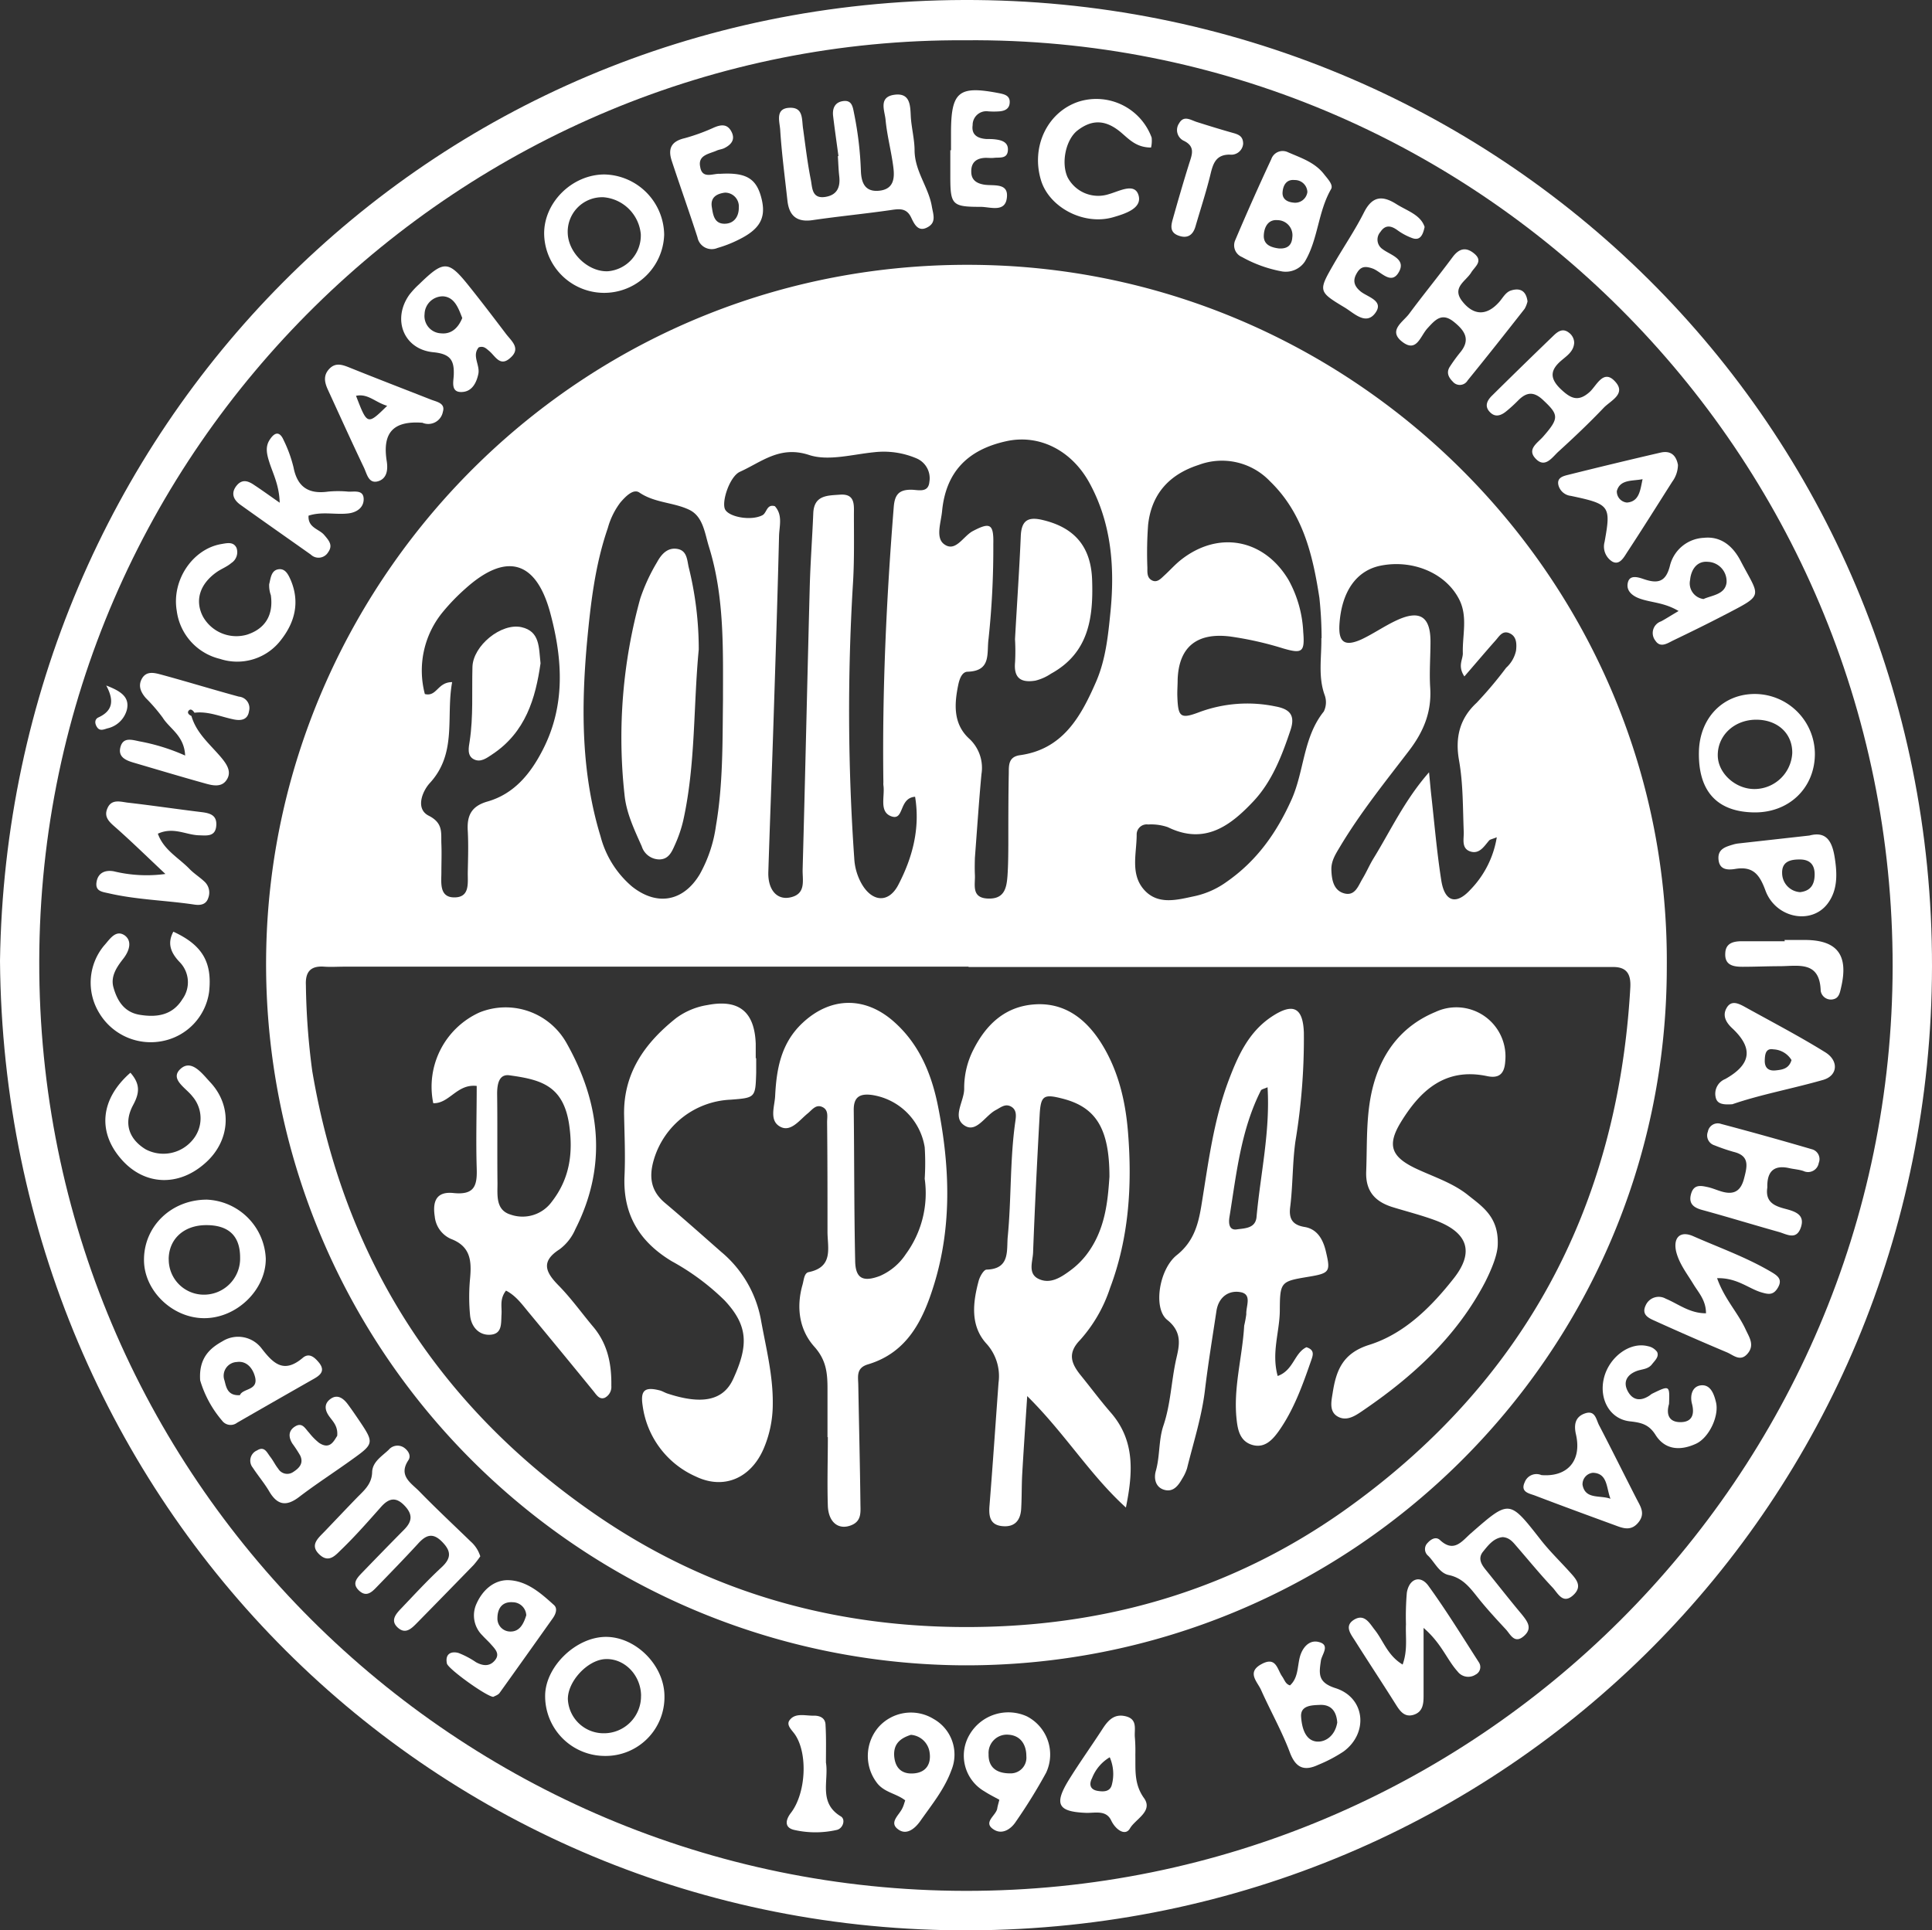 <?xml version="1.0" encoding="UTF-8"?> <svg xmlns="http://www.w3.org/2000/svg" viewBox="0 0 335.69 335.48"><rect x="0" y="0" width="335.69" height="335.48" fill="#333333" stroke="none"/> <defs> <style>.cls-1{fill:#fff;}</style> </defs> <title>Asset 3</title> <g id="Layer_2" data-name="Layer 2"> <g id="Layer_1-2" data-name="Layer 1"> <path class="cls-1" d="M0,167C1.34,74.68,74.18.29,167.43,0c92.8-.29,168.39,73.7,168.26,167.95-.13,92.83-73.92,167.14-167.17,167.53C75.51,335.87.77,261.64,0,167ZM167.68,7C80.7,6.51,7,77.49,6.82,167,6.6,256.76,79.34,328.49,167.7,328.62c88.82.13,161.07-72,161.15-160.67C328.94,78.5,256.28,6.19,167.68,7Z"></path> <path class="cls-1" d="M289.61,168c0,67.73-55.46,121.93-122.68,121.42A121.87,121.87,0,0,1,46.26,165C47.6,99.64,102.05,44.19,171.5,46.07,236.88,47.83,290.16,102,289.61,168ZM168.31,168v0H59.85c-1.17,0-2.34.08-3.5,0-2.37-.18-3.31.88-3.2,3.21a123.3,123.3,0,0,0,1.1,14.9c5.49,32.59,22,58.27,49,76.95,20.4,14.14,43.33,20.34,68.34,19.66,22.69-.61,43.38-7.13,61.68-20,31.31-22.1,47.82-52.76,50-91.09.12-2.21-.52-3.59-3-3.57h-112ZM159,138.47c-2.9.22-1.82,4.32-4.21,3.37-2.08-.82-1-3.52-1.3-5.39a3.41,3.41,0,0,1,0-.5c-.22-16,.53-31.92,1.8-47.84.17-2.07.84-3,3-3,1.19,0,3,.64,3.19-1.35a3.75,3.75,0,0,0-2.24-4.1,14.49,14.49,0,0,0-7.31-1.07c-3.8.37-8,1.59-11.36.48-5.07-1.67-8.25,1.23-12,2.92-1.8.81-3.26,5.28-2.57,6.57s4.44,2,6.44,1c.82-.39.73-2,2.19-1.59,1.42,1.55.77,3.48.73,5.21-.27,11.14-.64,22.28-1,33.42-.27,8.31-.6,16.62-.86,24.93-.1,3.08,1.47,4.92,3.78,4.44,2.85-.59,2.13-3,2.18-4.87.45-16.3.8-32.61,1.23-48.91.11-4.32.44-8.63.62-13,.13-3.16,2.48-3.06,4.64-3.22,2.58-.19,2.44,1.66,2.42,3.35,0,4.16.09,8.34-.19,12.49a366.85,366.85,0,0,0,.25,47.38,10,10,0,0,0,1.21,4.28c1.82,3.3,4.75,3.6,6.46.28C158.49,149.15,159.92,144.07,159,138.47Zm70.63-27.56a67.22,67.22,0,0,0-.38-7c-1.15-7.46-2.85-14.72-8.59-20.27a11.52,11.52,0,0,0-12.39-2.84c-5.07,1.64-8.18,5-8.78,10.38a66,66,0,0,0-.13,7.49c0,.8-.09,1.73.79,2.19s1.53-.27,2.12-.82c1-.9,1.87-1.91,2.91-2.73,6.55-5.18,14.5-3.63,18.73,3.52a20.59,20.59,0,0,1,2.53,9c.29,3.5-.17,3.83-3.49,2.86a58.37,58.37,0,0,0-9.2-2.07c-5.77-.72-8.93,1.8-9.13,7.48,0,1-.09,2-.05,3,.13,3.51.53,3.91,3.8,2.67a24,24,0,0,1,13.24-1c2.45.45,3.5,1.49,2.62,4.11-1.49,4.46-3.2,8.89-6.39,12.32-4,4.27-8.48,7.71-14.92,4.56a8.88,8.88,0,0,0-3.42-.47,1.75,1.75,0,0,0-2,1.77c0,3.26-1.15,6.85,1.3,9.59s5.88,1.7,8.93,1.06a14.89,14.89,0,0,0,5.41-2.46c5.23-3.64,8.69-8.53,11.27-14.29,2.23-5,2-10.82,5.6-15.3a3.64,3.64,0,0,0,.14-2.9C229,117.55,229.64,114.22,229.59,110.91ZM169.39,149.1c0,.26-.06,1.59,0,2.92.09,1.7-.68,4,2.21,4.14s3.29-1.78,3.45-3.9c.13-1.83.14-3.66.15-5.5,0-4.17,0-8.33.08-12.5,0-1.35,0-2.7,1.86-3,7.49-1,10.64-6.65,13.3-12.76,1.69-3.89,2.1-8.08,2.51-12.18.76-7.7.18-15.34-3.62-22.33-3.14-5.78-8.8-8.55-14.44-7.32-6.85,1.49-10.55,5.44-11.2,12.16-.19,2-1.17,4.61.34,5.74,2,1.49,3.32-1.39,5-2.27,3-1.58,3.65-1.28,3.56,2.3a148,148,0,0,1-.83,16.45c-.34,2.48.53,5.55-3.61,5.69-1,0-1.44,1.26-1.65,2.28-.7,3.36-.88,6.75,1.83,9.29a6.89,6.89,0,0,1,2.2,6.24C170.11,139.06,169.81,143.54,169.39,149.1Zm-43.77-27.42c0-9,.26-18-2.44-26.66-.73-2.34-1-5.26-3.42-6.42-2.72-1.31-6-1.18-8.67-3-1.06-.72-2.43.72-3.3,1.73a13.11,13.11,0,0,0-2.18,4.44c-2.24,6.48-3,13.27-3.63,20-1,11.27-1,22.56,2.36,33.56a17.1,17.1,0,0,0,5.46,8.73c4.34,3.46,8.93,2.64,11.78-2.11a23.93,23.93,0,0,0,2.82-8.43C125.64,136.28,125.53,129,125.62,121.68Zm128.82-4.12c-1.22-1.85-.24-2.92-.27-4.05-.09-3.12.89-6.35-.63-9.33-2.34-4.61-8.12-7-13.71-5.86-4.19.87-6.74,4.53-7.1,10.21-.19,3.09.9,3.91,3.85,2.58,2.11-1,4-2.34,6.13-3.32,4-1.85,5.84-.62,5.84,3.73,0,2.66-.22,5.33-.05,8,.27,4.23-1.15,7.65-3.72,11-4.13,5.4-8.41,10.72-11.92,16.58-.78,1.31-1.59,2.52-1.53,4.11s.33,3.53,2.22,4.05,2.44-1.29,3.18-2.53,1.21-2.38,1.9-3.51c3-4.87,5.4-10.13,9.67-15,.16,1.65.24,2.6.34,3.56.58,5.11,1,10.25,1.8,15.32.6,3.64,2.58,4.19,5,1.57a16.94,16.94,0,0,0,4.63-9.16c-.77.32-1.16.36-1.34.57-.86,1-1.66,2.37-3.19,1.92-1.69-.51-1.16-2.2-1.21-3.43-.17-4.15-.09-8.3-.82-12.43-.67-3.78,0-7.18,3.06-10a69.1,69.1,0,0,0,5.13-6.09,5.57,5.57,0,0,0,1.72-3c.13-1.21.09-2.46-1.14-3s-1.79.55-2.42,1.25C258.12,113.26,256.44,115.25,254.44,117.56Zm-175.88,1c-1.11,6,.91,12.31-3.87,17.52-1.31,1.42-2.56,4.5-.19,5.69,2.56,1.3,2.11,3,2.19,4.89.07,1.66,0,3.33,0,5s-.39,4.23,2.13,4.3c2.94.08,2.41-2.58,2.46-4.5.05-2.33.12-4.67,0-7-.18-2.68.59-4.35,3.42-5.16,4.62-1.32,7.47-4.82,9.58-8.93,4-7.73,3.49-15.81,1.33-23.84-2.47-9.19-7.71-10.59-14.8-4.18a35.57,35.57,0,0,0-3.82,3.95,16,16,0,0,0-3.17,14.32C75.92,121.14,76,118.54,78.57,118.55Z"></path> <path class="cls-1" d="M145.68,27.1c-.31-2.3-.64-4.59-.92-6.9-.16-1.29.25-2.39,1.65-2.62,1.64-.27,1.76,1,2,2.19a60.3,60.3,0,0,1,1.17,9.86c.06,1.92.57,3.76,3.14,3.52s2.74-2.16,2.51-4c-.34-2.79-1.1-5.53-1.36-8.33-.14-1.57-1.31-4,1.6-4.36,2.68-.33,2.69,1.86,2.78,3.72s.65,4,.66,5.89c0,3.66,2.42,6.41,3,9.8.22,1.33.82,2.72-.65,3.57-1.69,1-2.37-.43-2.95-1.65-.86-1.8-2.27-1.46-3.82-1.24-4.43.63-8.88,1.06-13.31,1.71-2.74.4-4.07-.77-4.36-3.38-.45-4.11-1-8.22-1.26-12.35-.11-1.46-.92-3.75,1.72-3.8,2.38-.05,2,2.11,2.27,3.71.41,3,.76,5.93,1.34,8.85.26,1.3.15,3.28,2.47,2.94,2.07-.31,2.68-1.67,2.46-3.6-.13-1.15-.16-2.32-.24-3.48Z"></path> <path class="cls-1" d="M83.45,270.48A15.48,15.48,0,0,1,82.28,272q-4.86,5-9.77,10c-.94.95-2,2.12-3.38.88s-.33-2.4.6-3.37c2.3-2.41,4.55-4.86,7-7.13,1.78-1.65,1.64-2.89,0-4.51s-2.83-1-4.13.45c-2.36,2.57-4.8,5.07-7.23,7.58-.83.86-1.76,1.7-3,.52s-.41-2.09.45-3c2.43-2.51,4.84-5,7.32-7.5,1.43-1.42,1.68-2.64.16-4.24s-2.75-1.3-4.1.22c-2.2,2.48-4.41,5-6.78,7.3-1,.93-2.15,2.51-3.8,1.07-1.92-1.69-.38-2.9.78-4.11,1.84-1.92,3.67-3.86,5.52-5.77,1.26-1.3,2.68-2.4,2.74-4.53.05-1.81,1.7-2.77,2.88-3.9a2,2,0,0,1,2.7-.34c.71.52,1.23,1.38.72,2.15-1.79,2.7.45,3.95,1.88,5.4,2.92,3,5.94,5.82,8.93,8.72A5.68,5.68,0,0,1,83.45,270.48Z"></path> <path class="cls-1" d="M35.48,229.09c-5.48,0-10.39-4.71-10.46-10-.08-5.94,4.74-10.61,10.94-10.6a10.72,10.72,0,0,1,10.22,10.25C46.21,224.17,41.13,229.1,35.48,229.09Zm-6.16-10.24A6.1,6.1,0,0,0,35.16,225a6.28,6.28,0,0,0,6.56-6.45c0-3.77-2-5.64-5.9-5.63S29.33,215.35,29.31,218.84Z"></path> <path class="cls-1" d="M298.35,222.14c1.27,3.62,3.64,6,5,9,.64,1.35,1.54,2.67.28,4.13s-2.45.23-3.57-.24q-6.18-2.6-12.29-5.37c-1.14-.52-2.71-1.06-1.79-2.88a2.47,2.47,0,0,1,3.44-1.08c2.21.92,4.16,2.55,7,2.54,0-2.27-1.29-3.58-2.2-5.08-1.11-1.83-2.5-3.58-3-5.72-.51-2.4.76-3.59,3-2.59,4.54,2,9.23,3.66,13.53,6.2,1.12.66,2,1.29,1.18,2.71s-1.71,1.19-3,.81C303.71,223.86,301.74,222.05,298.35,222.14Z"></path> <path class="cls-1" d="M304.78,141.19c-6.44-.09-9.72-3.68-9.59-10.5.11-5.94,4.22-10.15,9.85-10.08a10.47,10.47,0,0,1,10.3,10.54C315.27,137,310.8,141.27,304.78,141.19Zm.52-16.11c-3.91-.07-6.93,2.73-6.83,6.32.09,3.05,3.12,5.76,6.42,5.73a6.6,6.6,0,0,0,6.52-6.26C311.45,127.52,308.94,125.15,305.3,125.08Z"></path> <path class="cls-1" d="M307.08,206.37c-.42,2.67,1.42,3.27,3.2,3.74s3.39,1.07,2.6,3.28-2.47,1.09-3.82.71c-4.46-1.25-8.88-2.61-13.35-3.83-1.56-.43-2.35-1.18-1.87-2.82s1.67-1.4,2.84-1.15c.8.17,1.57.51,2.36.75,2.12.65,3.41.07,4-2.26.55-2.12,1-3.93-1.85-4.61a32.56,32.56,0,0,1-3.29-1.13,1.79,1.79,0,0,1-1.15-2.38,1.74,1.74,0,0,1,2.29-1.34q7.92,2.1,15.77,4.4a1.77,1.77,0,0,1,1.2,2.39,1.88,1.88,0,0,1-2.67,1.39c-.78-.26-1.62-.31-2.43-.49C308,202.35,307,203.86,307.08,206.37Z"></path> <path class="cls-1" d="M105,30.32A10.61,10.61,0,0,1,115.4,40.79a10.43,10.43,0,0,1-20.85,0C94.41,35.27,99.35,30.34,105,30.32Zm6.34,10.38a7.1,7.1,0,0,0-6.46-6.42,6,6,0,0,0-6.23,6.35c.18,3.46,3.65,6.68,7,6.51A6.24,6.24,0,0,0,111.34,40.7Z"></path> <path class="cls-1" d="M265.41,52.38a4.64,4.64,0,0,1-.51,1.3c-3.27,4.17-6.55,8.33-9.89,12.43a1.58,1.58,0,0,1-2.58.22c-.76-.76-1.18-1.62-.49-2.64a28.45,28.45,0,0,1,1.75-2.41c1.91-2.28.79-3.85-1.11-5.37-2.09-1.67-3.25-.27-4.54,1.13s-1.88,4.31-4.4,2.36.14-3.44,1.2-4.86c2.46-3.32,5.09-6.53,7.55-9.85,1.13-1.52,2.32-1.81,3.75-.63,1.63,1.34.13,2.25-.52,3.31-.94,1.53-3.43,2.6-1.54,5s4.16,2.66,6.43.09c.65-.74,1.11-1.72,2.11-2C264.17,50,265.18,50.59,265.41,52.38Z"></path> <path class="cls-1" d="M105.06,305.17a10.39,10.39,0,0,1-10.34-10.55c.08-5,5.35-10.11,10.52-10.14s10.16,4.87,10.21,10.26A10.22,10.22,0,0,1,105.06,305.17Zm6.33-10.48c-.05-3.6-2.91-6.51-6.22-6.35-3.1.15-6.56,3.9-6.5,7a6.21,6.21,0,0,0,6.16,5.89A6.44,6.44,0,0,0,111.38,294.69Z"></path> <path class="cls-1" d="M28.74,151.89c-3.34-3.14-5.93-5.68-8.65-8.08C19,142.86,18,142,18.66,140.49c.69-1.67,2.25-1.16,3.49-1,4.29.49,8.57,1.13,12.86,1.65,1.47.18,2.69.52,2.57,2.31-.13,2-1.63,1.76-3,1.72-2.27-.06-4.45-1.52-7.15-.28,1,2.83,3.61,4.18,5.49,6.12.8.83,1.82,1.45,2.66,2.26a2.58,2.58,0,0,1,.61,2.77c-.38,1.22-1.43,1.32-2.43,1.17-4.93-.74-9.94-.83-14.82-1.95-1.18-.27-2.44-.34-2.16-2s1.6-2.09,3-1.83A24.17,24.17,0,0,0,28.74,151.89Z"></path> <path class="cls-1" d="M22.66,186.43c1.76,2,1.58,3.56.47,5.62-1.71,3.17-.72,5.91,2.15,7.68a6.58,6.58,0,0,0,8.1-1.51,5.83,5.83,0,0,0,.05-7.68c-1.12-1.47-4-3-2.07-4.77s3.8.86,5.19,2.34c3.92,4.21,3.45,10.3-1,14.12C30.91,206.3,25,206,21.05,201.43,16.93,196.71,17.43,191,22.66,186.43Z"></path> <path class="cls-1" d="M33.26,124.43c.86,3,3.24,4.93,5.15,7.19,1,1.2,1.94,2.56.91,4-.88,1.26-2.43.89-3.7.53-4.16-1.16-8.3-2.4-12.45-3.62-1.36-.4-2.7-1-2.24-2.7s1.85-1.3,3.24-1a34.88,34.88,0,0,1,8,2.48c-.16-3.48-2.7-4.65-3.91-6.6a29.79,29.79,0,0,0-2.93-3.4c-.8-.93-1.34-2-.76-3.2.78-1.61,2.26-1.18,3.5-.85,4.49,1.22,8.94,2.59,13.43,3.81a2,2,0,0,1,1.77,2.51c-.23,1.59-1.47,1.69-2.66,1.45-2.26-.46-4.43-1.46-6.82-1.16-.25-.4-.66-.78-1-.37S32.87,124.25,33.26,124.43Z"></path> <path class="cls-1" d="M247.35,282.92c0,4.61,0,8.24,0,11.87,0,1.39-.16,2.74-1.73,3.23s-2.37-.63-3.11-1.82c-2.3-3.66-4.68-7.26-7-10.93-.74-1.2-2.09-2.7-.15-3.83,1.78-1,2.64.73,3.53,1.85,1.49,1.88,2.19,4.41,4.82,6,.91-2.52.48-4.82.58-7a48.37,48.37,0,0,1,.15-5.48c.4-2.46,2.35-3.14,3.74-1.22,3.11,4.29,5.9,8.83,8.77,13.3a1.47,1.47,0,0,1-.57,2.15,2.32,2.32,0,0,1-3.13-.56C251.39,288.42,250.48,285.62,247.35,282.92Z"></path> <path class="cls-1" d="M261.1,267.14c-1.56.16-2.5,1.39-3.42,2.53s-.32,2.18.46,3.14c2.09,2.58,4.13,5.2,6.26,7.74,1,1.25,1.95,2.45.34,3.82s-2.29-.32-3.1-1.2c-1.58-1.7-3.17-3.42-4.63-5.23s-2.71-3.67-5.29-4.21c-1.65-.35-2.41-2.19-3.58-3.35a1.5,1.5,0,0,1-.11-2.21c.58-.66,1.45-1.19,2.17-.52,2.45,2.29,3.85.15,5.39-1.19,6.68-5.84,6.64-5.83,12,1,1.54,2,3.32,3.72,5,5.57,1.12,1.25,2.55,2.57.75,4.21s-2.67-.37-3.56-1.32c-2.16-2.29-4.16-4.74-6.22-7.12C262.92,268.07,262.33,267.23,261.1,267.14Z"></path> <path class="cls-1" d="M47.06,103.45a5.14,5.14,0,0,1-.29-1.92c.27-1,.32-2.53,1.79-2.61,1.1-.05,1.59,1.06,2,2,1.54,3.76.68,7.2-1.7,10.25a9.56,9.56,0,0,1-10.64,3.34,9.9,9.9,0,0,1-7.51-8.36c-.91-5.37,2.82-10.78,7.77-11.6.95-.16,2.09-.46,2.62.68a2.25,2.25,0,0,1-.92,2.63c-.74.64-1.72,1-2.52,1.56-3,2.11-3.83,5-2.39,7.75a6.65,6.65,0,0,0,7.65,3.13C46.07,109.28,47.54,106.91,47.06,103.45Z"></path> <path class="cls-1" d="M200,25.64c-2.45,0-3.69-1.3-5.09-2.51-2.72-2.36-5.12-2.42-7.65-.49-2.07,1.57-2.94,5.66-1.75,8.2a6,6,0,0,0,7.16,2.9c1.83-.51,4.51-2.06,5.16.22s-2.41,3.21-4.4,3.79c-5.09,1.48-11.09-1.68-12.54-6.38-1.82-5.91,1.15-12,6.65-13.74a10.24,10.24,0,0,1,12.56,6.28A5.27,5.27,0,0,1,200,25.64Z"></path> <path class="cls-1" d="M222.8,47.18a22.46,22.46,0,0,1-7-2.51,2.2,2.2,0,0,1-1.17-2.94q3-7.08,6.26-14.07a2.09,2.09,0,0,1,2.88-1.21c2.29,1,4.67,1.75,6.28,3.82.61.79,1.66,1.84,1.23,2.59-2.3,4-2.24,8.74-4.57,12.62A4,4,0,0,1,222.8,47.18Zm-.58-4c1.37.08,2.22-.46,2.32-1.92a2.62,2.62,0,0,0-2.57-3c-1.63-.15-2.31,1.22-2.38,2.6C219.5,42.5,220.78,43,222.22,43.18Zm4.94-9.81a2.17,2.17,0,0,0-2.22-2.08c-1.4-.15-2,.89-2.09,2.11s.84,1.71,1.87,1.81A2.14,2.14,0,0,0,227.16,33.38Z"></path> <path class="cls-1" d="M83.18,60.37c-1.23,1.45.26,3.06-.07,4.63S82,68,80.38,68.12c-2.12.18-1.59-1.76-1.54-2.9.11-2.57-.54-3.7-3.51-4-5.21-.48-7.24-5.74-4.2-10a14.37,14.37,0,0,1,1.69-1.82c4.33-4.21,5.08-4.19,8.73.39,2.17,2.71,4.27,5.47,6.37,8.24.95,1.25,2.66,2.53.72,4.19C86.89,63.8,86.08,61.91,85,61,84.52,60.62,84.07,60.06,83.18,60.37Zm-2.86-5.1C79.66,53.59,79,51.64,77,51.5a3.17,3.17,0,0,0-3.23,3.09,3,3,0,0,0,2.86,3.34C78.41,58.12,79.62,57,80.32,55.27Z"></path> <path class="cls-1" d="M30.12,161.92c5,2.3,6.79,5.27,6.21,10.49a10.12,10.12,0,0,1-8,8.5A10.42,10.42,0,0,1,17.21,176a10.08,10.08,0,0,1,.87-11.66c.93-1,2-2.9,3.62-1.75,1.31,1,.75,2.7-.26,4s-2.29,3-1.73,5c.65,2.33,1.86,4.32,4.54,4.77,3,.5,5.72.09,7.45-2.72a5,5,0,0,0-.49-6.44C29.71,165.62,29,164,30.12,161.92Z"></path> <path class="cls-1" d="M224.14,292.91c1.46-1.33,1.26-3.26,1.73-5,.43-1.54,1.57-2.93,3.19-2.56,2.17.49.61,2.15.45,3.26-.33,2.27-.57,3.79,2.54,4.78,5.16,1.64,5.77,7.78,1.41,11a24.74,24.74,0,0,1-4.4,2.32c-2.41,1.13-3.91.6-4.94-2.14-1.39-3.71-3.37-7.2-5-10.85-.64-1.46-2.61-3.11.15-4.55,2.5-1.31,2.65,1,3.53,2.22C223.22,292,223.36,292.68,224.14,292.91Zm8.21,6.45c-.13-1.86-1-3.14-3-3.06-1.45.06-3.42.08-3.28,2.08.12,1.67.61,4,2.6,4.28C230.38,302.86,232,301.56,232.35,299.36Z"></path> <path class="cls-1" d="M291.66,106.19c-2.51-1.5-4.75-1.44-6.75-2.16-1.29-.46-2.54-1.42-2-3,.41-1.13,1.77-.7,2.65-.4,2.46.85,3.91.58,4.62-2.41a6.37,6.37,0,0,1,5.87-4.75c3-.32,5.07,1.48,6.38,4,3.36,6.44,4.22,5.76-2.82,9.42-2.94,1.53-5.94,3-8.92,4.43-1,.5-2.21,1.34-3.08,0a2.14,2.14,0,0,1,1-3.33C289.45,107.55,290.27,107,291.66,106.19Zm4.33-2.08c1.44-.66,3.72-.76,4-2.83a3.38,3.38,0,0,0-3.27-3.64c-1.88-.17-2.9,1.37-3.06,3.15A2.75,2.75,0,0,0,296,104.11Z"></path> <path class="cls-1" d="M48.6,87.37c-.09-3.05-1.15-5-1.79-7-.41-1.29-.77-2.62,0-3.86s1.7-1.79,2.48,0A23,23,0,0,1,51,81.22c.67,3.49,2.69,4.68,6,4.22a18.3,18.3,0,0,1,3.49,0c1.08.06,2.68-.38,2.7,1.31,0,1.48-1.21,2.31-2.68,2.48-2.26.26-4.59-.38-6.9.39-.13,2.11,1.82,2.3,2.71,3.34S57.88,94.78,57,96a1.94,1.94,0,0,1-3,.38c-4.07-2.88-8.16-5.74-12.21-8.64-1.25-.89-1.74-2.06-.64-3.39,1-1.18,2.07-.72,3.1,0C45.44,85.13,46.64,86,48.6,87.37Z"></path> <path class="cls-1" d="M125.1,30.21c4.63-.28,6.4.84,7.25,4.44.76,3.23-.32,5.19-4,7a21,21,0,0,1-3.7,1.45,2.52,2.52,0,0,1-3.46-1.85c-1.43-4.43-3-8.82-4.45-13.23-.73-2.15-.14-3.45,2.21-4a34,34,0,0,0,5.14-1.87c1.23-.52,2.3-.62,3,.73s0,2.23-1.19,2.84c-.43.23-1,.27-1.41.47-1.31.57-3.26.77-2.83,2.81C122,31.2,123.94,30.11,125.1,30.21Zm.87,3.27c-1.47.18-2.56.84-2.29,2.5.2,1.23.37,2.82,2.06,2.9s2.65-1.14,2.63-2.82A2.39,2.39,0,0,0,126,33.48Z"></path> <path class="cls-1" d="M301,191.91c-1.54.1-2.63,0-2.89-1.18a2.75,2.75,0,0,1,1.65-3.2c4.5-2.52,4.92-5.32,1.29-8.76-1.1-1-1.78-2.16-1.12-3.46.84-1.66,2.24-.87,3.4-.23,4.62,2.56,9.3,5,13.8,7.79,2.39,1.47,2.21,4.07-.36,4.81C311.39,189.22,305.86,190.23,301,191.91Zm10.28-7.68a3.89,3.89,0,0,0-3.15-1.86c-1.41-.25-1.47,1-1.5,2,0,1.26.7,1.78,1.88,1.66S310.83,185.75,311.28,184.23Z"></path> <path class="cls-1" d="M73.39,73.47c-5-.36-7,1.65-6.19,6.71.23,1.5,0,2.89-1.33,3.4-1.8.67-2.1-1.18-2.62-2.28-2.14-4.49-4.18-9-6.27-13.55-.59-1.28-.86-2.52.27-3.68s2.38-.63,3.65-.12c4.62,1.86,9.27,3.65,13.91,5.47,1,.41,2.62.6,2.14,2.15A2.58,2.58,0,0,1,73.39,73.47Zm-6.11-2.94c-2.1-.61-3.34-2.18-5.42-1.74C63.83,73.9,63.83,73.9,67.28,70.52Z"></path> <path class="cls-1" d="M157.28,312.89c-1.58-1.24-3.73-1.36-5-3.16a7.69,7.69,0,0,1,.42-9.63,7.53,7.53,0,0,1,9.51-1.36,7.1,7.1,0,0,1,3.1,8.9c-1.2,3.31-3.41,6-5.41,8.85-1,1.41-2.37,2.4-3.7,1.54-1.89-1.22,0-2.52.58-3.76C157,313.84,157.12,313.37,157.28,312.89Zm1-11.39c-1.82.58-3,1.52-2.92,3.57.14,2.28,1.4,3.36,3.58,3.12,2-.22,2.85-1.65,2.59-3.56A3.55,3.55,0,0,0,158.23,301.5Z"></path> <path class="cls-1" d="M173.64,312.79c-.88-.49-1.76-.92-2.57-1.45a7.17,7.17,0,0,1-2.59-9.9,7.8,7.8,0,0,1,9.92-3.16,7.46,7.46,0,0,1,3.37,9.8,93.64,93.64,0,0,1-5.22,8.45c-.89,1.4-2.4,2.32-3.8,1.48-2.1-1.25.29-2.44.52-3.68C173.34,313.86,173.49,313.39,173.64,312.79Zm2.06-4.59a2.73,2.73,0,0,0,2.63-3c0-2.07-1.07-3.6-3.12-3.72a3.18,3.18,0,0,0-3.44,3.38C171.72,306.92,172.88,308.26,175.7,308.2Z"></path> <path class="cls-1" d="M291.55,80.8a5.06,5.06,0,0,1-1,2.93c-2.58,4.06-5.13,8.14-7.77,12.16-.6.91-1.33,2.4-2.62,1.72a3.07,3.07,0,0,1-1.36-3.43c1.14-6.3.92-6.56-5.86-8a2.51,2.51,0,0,1-2.14-1.79c-.37-1.38.8-1.65,1.73-1.88q8-2,15.95-3.84C290.37,78.22,291.26,79.22,291.55,80.8Zm-6.16,2.48c-1.77.35-3.9,0-4.46,2.06a1.93,1.93,0,0,0,1.76,2C284.86,87.18,285,85.12,285.4,83.29Z"></path> <path class="cls-1" d="M34.78,239.9c-.27-3.88,1.69-5.58,3.85-6.78a5.12,5.12,0,0,1,6.78,1.17c2.1,2.73,3.91,4.47,7.19,1.7,1.17-1,2.16,0,2.9.92,1,1.34.18,2.07-.95,2.71q-6.68,3.8-13.35,7.64a1.85,1.85,0,0,1-2.62-.37A19.13,19.13,0,0,1,34.78,239.9Zm6.91,2.57c.48-1.23,3.28-.76,2.61-3.22-.4-1.49-1.47-2.79-3.16-2.54A2.39,2.39,0,0,0,39,239.9C39.3,241,39.48,242.61,41.69,242.47Z"></path> <path class="cls-1" d="M314.39,145.21c2.7-.72,3.9.65,4.39,3.79.47,2.94.52,5.74-1.24,8.06-2.83,3.73-9,2.5-10.78-2.27-1-2.73-2.11-4.29-5.23-3.78-1.28.21-2.81.23-2.94-1.71-.13-1.76,1.24-2.13,2.53-2.52a5.37,5.37,0,0,1,1-.2Zm-1.61,9.84c1.76-.21,2.49-1.25,2.52-3s-.8-2.7-2.65-2.68c-1.66,0-3.06.42-3,2.38A3.33,3.33,0,0,0,312.78,155.05Z"></path> <path class="cls-1" d="M273.52,59.56c-.08,1.53-1.29,2.28-2.26,3.12-1.93,1.66-2,3.08-.1,4.92,1.68,1.59,3,2.36,5.05.52,1.24-1.12,2.46-4.24,4.61-1.59,1.61,2-1,3.13-2.15,4.32-2.52,2.65-5.18,5.17-7.88,7.63-1.11,1-2.37,3.06-4.07,1.12-1.38-1.57.45-2.63,1.39-3.7,2.83-3.23,2.75-3.81,0-6.38-1.58-1.49-2.83-1.4-4.25,0-.7.71-1.43,1.39-2.19,2s-1.74,1.07-2.66.23c-1.17-1.06-.66-2.12.24-3q5.32-5.26,10.71-10.45c.74-.71,1.58-1.3,2.62-.5A2.23,2.23,0,0,1,273.52,59.56Z"></path> <path class="cls-1" d="M267.82,256.36c4.56.37,7.06-2.53,6-7.1-.38-1.69-.11-3.06,1.61-3.63s1.89,1,2.38,2c2.22,4.26,4.35,8.57,6.54,12.85.68,1.33,1.58,2.54.34,4.09s-2.63,1.06-4,.54c-4.67-1.71-9.34-3.42-14-5.2-1-.37-2.56-.59-1.77-2.3A2.18,2.18,0,0,1,267.82,256.36Zm12,4.1c-.73-1.86-.46-4.42-3.05-4.5a2,2,0,0,0-1.8,2.09C275.44,260.64,278,259.81,279.81,260.47Z"></path> <path class="cls-1" d="M290,244c-.54,1.84,0,3.17,2,3.16s2.45-1.34,2-3.14c-.4-1.44,0-3,1.42-3.24,1.77-.28,2.39,1.47,2.74,2.93.57,2.37-1.2,6.15-3.47,7.2-2.68,1.24-5.37,1.13-7.05-1.55-1.15-1.82-2.47-2.12-4.43-2.34-3.5-.38-5.4-3.86-4.53-7.49s4.47-6.39,7.65-5.57a2.55,2.55,0,0,1,1.6,1c.38.84-.4,1.5-.9,2.15-.69.89-1.76.82-2.67,1.17-1.66.63-2.41,1.9-1.51,3.54s2.31,1.7,3.8.69a3.55,3.55,0,0,1,.4-.29C290.12,240.73,290.12,240.73,290,244Z"></path> <path class="cls-1" d="M85.72,294.9c-1.11,0-7.88-4.86-8.07-5.8-.34-1.67.73-2.17,2-1.83a15.12,15.12,0,0,1,3.07,1.62c1.11.6,2.27.79,3.19-.24,1.11-1.23.06-2.1-.71-3-.45-.49-.95-.94-1.39-1.43a4.86,4.86,0,0,1-1-5.54c1-2.23,2.87-4,5.3-4.06,3.31,0,5.81,2.21,8.15,4.33.66.6.3,1.57-.21,2.29-3.07,4.33-6.15,8.66-9.26,13C86.52,294.59,86,294.74,85.72,294.9Zm5.72-14.17a2.37,2.37,0,0,0-2.3-2.27c-1.88-.15-2.7,1.06-2.71,2.77a2.24,2.24,0,0,0,2.17,2.32C90.34,283.62,91,282.12,91.44,280.73Z"></path> <path class="cls-1" d="M197.27,304.95c.05,2.59-.26,5.08,1.5,7.54,1.65,2.3-1.5,3.65-2.44,5.28-.79,1.38-2.47.26-3.26-1.39-.9-1.89-2.85-1.25-4.43-1.32-4.79-.2-5.51-1.47-3-5.61,1.91-3.09,4-6,6-9.09,1-1.53,2.09-2.56,4-2.07,2.09.54,1.41,2.31,1.55,3.68A28.93,28.93,0,0,1,197.27,304.95Zm-4.45.45a7.31,7.31,0,0,0-3.07,3.62c-.52,1-.43,2,1,2.23,1,.16,2.14.16,2.44-1.09A7.27,7.27,0,0,0,192.82,305.4Z"></path> <path class="cls-1" d="M247.53,39.44c-.32,1.58-.88,2.38-2.12,1.95A10.43,10.43,0,0,1,242.8,40c-1.13-.82-2.12-.95-2.95.31a2,2,0,0,0,.39,3c1.31,1,4.06,1.66,2.86,3.89-1.33,2.48-3.12,0-4.6-.53s-2.19-.27-2.86,1-.21,2.18.79,3c1.26,1,4.2,1.62,2.44,3.85-1.61,2-3.63-.11-5.2-1.06-4.64-2.79-4.63-2.87-1.94-7.55,1.73-3,3.71-5.9,5.27-9,1.41-2.79,3.12-3,5.56-1.48C244.45,36.64,246.83,37.3,247.53,39.44Z"></path> <path class="cls-1" d="M58.59,249.54c.16-1.76-.81-2.54-1.45-3.48-.79-1.14-.79-2.22.38-3s2.18,0,2.92,1,1.34,1.89,2,2.86c2.55,3.79,2.55,4-1.13,6.63-3.08,2.23-6.3,4.29-9.32,6.6-2.26,1.73-3.82,1.44-5.24-1-.84-1.42-1.93-2.7-2.83-4.08a1.93,1.93,0,0,1,.75-3c1.28-.81,1.72.38,2.29,1.12s.86,1.42,1.38,2.06a1.82,1.82,0,0,0,2.61.57c1.06-.68,1.84-1.52,1.21-2.86a22.31,22.31,0,0,0-1.36-2.08c-.71-1.15-.71-2.27.52-3s1.72.43,2.38,1.11a10.54,10.54,0,0,0,1.74,1.77C57.32,252,58,250.45,58.59,249.54Z"></path> <path class="cls-1" d="M165.24,26.13c0-1,0-2,0-3,0-7.24,1.32-8.29,8.32-6.94,1,.2,2,.43,1.87,1.75-.09,1-.87,1.33-1.74,1.41a13.09,13.09,0,0,1-2,0A2.38,2.38,0,0,0,169,21.74c-.25,1.72.89,2.32,2.4,2.42.5,0,1,0,1.49.06,1.24.14,2.41.53,2.22,2.05-.17,1.35-1.44,1.06-2.37,1.16-.49.06-1,0-1.49,0-1.56.05-2.53.76-2.49,2.42,0,1.38.86,2,2.18,2.23,1.63.29,4.36-.42,4,2.32-.3,2.58-2.91,1.55-4.55,1.55-5,0-5.27-.36-5.27-5.37q0-2.24,0-4.48Z"></path> <path class="cls-1" d="M310.06,163.36h3.5c5.67,0,7.67,2.6,6.33,8.28-.19.8-.33,1.76-1.26,2a1.79,1.79,0,0,1-2.28-1.44c-.15-5.24-3.87-4.3-7.08-4.28-2.17,0-4.33.1-6.5.1-1.61,0-3.13-.27-3-2.36.07-1.75,1.4-2.07,2.84-2.08,2.5,0,5,0,7.5,0Z"></path> <path class="cls-1" d="M216,25a2.07,2.07,0,0,1-2.33,1.87c-2.41,0-2.9,1.55-3.36,3.48-.73,3-1.72,6-2.59,9-.46,1.58-1.46,2.16-3,1.58s-1.24-1.81-.92-2.93c.89-3.17,1.81-6.34,2.79-9.48.51-1.62,1.21-3.08-1-4.1a2.07,2.07,0,0,1-.71-3c.8-1.42,2-.57,3-.24,2.2.7,4.41,1.38,6.63,2C215.4,23.46,216,23.83,216,25Z"></path> <path class="cls-1" d="M143.51,306.31c.52,3.19-1.35,7,2.59,9.37.86.52.39,2.1-.71,2.35a16.68,16.68,0,0,1-7.39,0c-1.72-.39-1.56-1.71-.55-3,2.59-3.42,2.94-10.25.69-13.57-.56-.82-1.62-1.67-.91-2.55,1-1.29,2.76-.69,4.21-.74,1.11,0,2,.46,2,1.66C143.57,302,143.51,304.13,143.51,306.31Z"></path> <path class="cls-1" d="M18.46,119.14c2.64,1,4.08,2.06,3.59,4.19a4.51,4.51,0,0,1-3.4,3.26c-.6.18-1.3.52-1.78-.2s-.4-1.42.24-1.71C19.56,123.55,19.89,121.79,18.46,119.14Z"></path> <path class="cls-1" d="M195.63,262c-6.26-5.68-10.55-12.84-17.15-19.37-.34,5.21-.63,9.41-.87,13.61-.11,2-.06,4-.18,6s-1.13,3.17-3.18,3c-2.23-.16-2.48-1.71-2.32-3.59.57-7.12,1.05-14.24,1.57-21.36a8.39,8.39,0,0,0-2.14-6.81c-2.8-3.12-2.33-7.09-1.31-10.89.2-.74.88-1.93,1.37-1.94,4.15-.11,3.45-3.38,3.68-5.74.64-6.61.37-13.29,1.3-19.89.13-.93.34-2.09-.7-2.69s-1.84.16-2.73.62c-1.83,1-3.34,4-5.38,2.66-2.26-1.47,0-4.26-.06-6.47a14.59,14.59,0,0,1,1.61-6.73c2.23-4.41,5.56-7.54,10.71-7.86s8.82,2.53,11.46,6.69c3,4.74,4.26,10.14,4.69,15.62.73,9.17.16,18.27-3.13,27a25.37,25.37,0,0,1-5.18,9c-2.2,2.25-1.62,4,0,6.05,1.78,2.19,3.46,4.46,5.31,6.59C197.3,250.44,196.82,256.09,195.63,262Zm-2.86-57.48c0-8.41-2.37-12.1-8.13-13.58-3.3-.85-3.81-.56-4,2.86-.44,8-.84,15.92-1.14,23.89-.06,1.54-.94,3.61.89,4.54,2,1,3.83-.14,5.5-1.37a14,14,0,0,0,2.84-2.74C192.1,213.76,192.48,208.64,192.77,204.51Z"></path> <path class="cls-1" d="M143.78,249.77c0-2.83,0-5.66,0-8.49s-.28-5-2.32-7.27c-2.61-2.94-3.14-6.86-2-10.8.22-.8.27-2,1.08-2.13,4.35-.91,3.23-4.27,3.24-7.05,0-6.33,0-12.66-.07-19,0-.93.3-2.12-.83-2.64s-1.79.51-2.53,1.11c-1.4,1.13-2.84,3.16-4.59,2.41-2.22-1-1.18-3.53-1.08-5.39.23-4.7,1-9.19,4.73-12.71,4.91-4.63,11-4.71,16.06-.11,4.44,4,6.5,9.31,7.57,14.86,2,10.21,2.37,20.53-.73,30.63-1.89,6.15-4.6,11.87-11.51,13.93-2.1.63-1.69,2.16-1.67,3.6.12,6.83.29,13.65.37,20.48,0,1.43.29,3.09-1.53,3.85-2.21.92-4-.41-4.13-3.3-.13-4,0-8,0-12Zm16.89-44.92a42.91,42.91,0,0,0,0-5.46,10.93,10.93,0,0,0-9.22-9.1c-2.08-.26-3.13.38-3.11,2.61.1,8.78.06,17.56.25,26.33.07,3,1.41,3.61,4.3,2.52a10.3,10.3,0,0,0,4.49-3.78A17.93,17.93,0,0,0,160.67,204.86Z"></path> <path class="cls-1" d="M222,239.14c2.78-1,2.87-4,5-5,1.55.5,1.1,1.48.77,2.44-1.47,4.24-3,8.49-5.6,12.16-1.05,1.46-2.42,3-4.57,2.38s-2.54-2.62-2.73-4.38c-.62-5.51,1-10.88,1.31-16.35a19,19,0,0,0,.37-2c-.09-1.35,1.06-3.44-1-3.82s-3.82.85-4.19,3.27c-.69,4.59-1.45,9.17-2,13.78s-2,9.07-3.11,13.58a7.61,7.61,0,0,1-.85,1.8c-.68,1.21-1.56,2.37-3.11,1.92s-1.83-2-1.46-3.29c.73-2.59.47-5.36,1.31-7.85,1.3-3.83,1.37-7.85,2.26-11.73.51-2.21,1.07-4.54-1.59-6.66-2.5-2-1.41-8.82,1.66-11.26,2.89-2.31,3.71-5.21,4.26-8.54,1.21-7.36,2.1-14.81,4.76-21.85,1.6-4.23,3.44-8.34,7.39-11,3.75-2.51,5.52-1.73,5.67,2.75a108.93,108.93,0,0,1-1.47,18.88c-.53,3.81-.43,7.64-.91,11.43-.25,2,.38,3.09,2.51,3.44s3.17,2.06,3.68,4.19c.84,3.55.73,3.84-2.92,4.45-4.9.82-5.05.82-5.07,5.93C222.33,231.51,220.89,235.09,222,239.14Zm-1.74-50.19c-.64.29-1.07.35-1.18.57-3.5,6.93-4.25,14.55-5.46,22-.15.93-.14,2.34,1.26,2.14s3.27-.15,3.45-2.18C219,204.06,220.72,196.67,220.24,188.94Z"></path> <path class="cls-1" d="M131.39,183.92c0,.83,0,1.67,0,2.5-.13,4.37-.14,4.37-4.48,4.7a14.56,14.56,0,0,0-13.26,10.28c-.92,3-.65,5.52,1.88,7.65,3.3,2.78,6.53,5.66,9.77,8.51a20.08,20.08,0,0,1,6.91,11.79c.88,4.9,2.14,9.72,2.06,14.78a19.66,19.66,0,0,1-1.62,7.72c-2.19,5-6.83,7.13-11.77,4.75a15.74,15.74,0,0,1-9.21-12.24c-.43-2.73.33-3.38,2.95-2.72.48.12.91.41,1.39.56,5.81,1.91,9.61,1.31,11.37-2.51,2.68-5.83,2.66-9.27-1.48-13.69a41.49,41.49,0,0,0-9.19-6.81c-5.65-3.41-8.5-8.16-8.2-14.83.16-3.49,0-7-.07-10.49-.17-7.35,3.59-12.58,9-16.9a12.42,12.42,0,0,1,5.48-2.3c5.46-1.06,8.19,1.15,8.39,6.73,0,.83,0,1.66,0,2.5Z"></path> <path class="cls-1" d="M87.92,224.3c-1.15,1.48-.69,2.85-.78,4.13-.1,1.49.17,3.34-1.85,3.53s-3.4-1.34-3.61-3.33a33.79,33.79,0,0,1,0-6.48c.27-3,.1-5.54-3.34-6.84a4.76,4.76,0,0,1-2.8-3.89c-.44-2.84.44-4.37,3.24-4.08,3.7.39,4.15-1.32,4.05-4.3-.15-4.78,0-9.56,0-14.31-3.44-.4-4.74,3.09-7.55,3a14.18,14.18,0,0,1,8-15.76,12.13,12.13,0,0,1,15.15,5.29c5.85,10.37,7.17,21.27,1.54,32.36a8.57,8.57,0,0,1-2.74,3.5c-3.25,2.08-2.5,3.92-.22,6.24s4.05,4.84,6.09,7.26c2.51,3,3.18,6.5,3.12,10.24a2.12,2.12,0,0,1-1.15,2.07c-.92.35-1.41-.48-1.94-1.14q-5.51-6.76-11.08-13.48C90.82,226.85,89.71,225.21,87.92,224.3Zm.66-37.41c-1.74-.27-2.23,1.21-2.2,3.37.07,5.14,0,10.28.06,15.41,0,2.13-.32,4.65,2.31,5.43a6.28,6.28,0,0,0,7.12-2.24c3.12-4,3.76-8.49,3-13.55C97.82,188.63,93.91,187.63,88.58,186.89Z"></path> <path class="cls-1" d="M260.24,216.19c0,1.77-1,4.25-2.19,6.62-5,9.57-12.69,16.54-21.45,22.48-1.19.81-2.66,1.76-4.18.89s-1.09-2.68-.87-4.07c.6-3.88,1.7-6.92,6.35-8.38,6.11-1.92,10.78-6.58,14.71-11.58,3.58-4.56,2.42-7.9-3.05-10-2.48-.93-5.06-1.58-7.6-2.36-3-.94-4.71-2.72-4.58-6.19.2-5.15-.1-10.34,1.34-15.35,1.64-5.74,5.12-10.07,10.7-12.38a8.54,8.54,0,0,1,12.12,8.58c-.14,2.26-1.15,3-3.17,2.57-7.28-1.53-11.62,2.52-15,8.06C241,199,241.73,201,245.84,203c3.14,1.5,6.55,2.53,9.28,4.74C257.53,209.67,260.37,211.47,260.24,216.19Z"></path> <path class="cls-1" d="M176.36,111.08c.37-6.59.76-12.21,1-17.84.1-2.68,1.13-3.5,3.75-2.88,5.62,1.31,8.46,4.67,8.65,10.46.22,6.58-.59,12.67-7.16,16.27a8.44,8.44,0,0,1-2.7,1.2c-2.53.41-3.78-.45-3.53-3.19A35.83,35.83,0,0,0,176.36,111.08Z"></path> <path class="cls-1" d="M121.41,112.87c-.95,9.91-.53,19.95-2.7,29.75a22.73,22.73,0,0,1-1.45,4.23c-.53,1.19-1.09,2.53-2.75,2.51a3.23,3.23,0,0,1-3-2.26c-1.28-2.89-2.69-5.79-3-9a90.73,90.73,0,0,1,2.73-34.06,32.09,32.09,0,0,1,2.92-6.33c.75-1.38,1.81-2.58,3.48-2.32s1.73,1.76,2,3.09A59.33,59.33,0,0,1,121.41,112.87Z"></path> <path class="cls-1" d="M93.92,115.28c-.87,6.09-2.6,12-8.4,15.83-.9.59-2,1.48-3.21.84s-.86-2.1-.7-3.14c.65-4.29.36-8.6.48-12.9.1-3.69,5-7.7,8.53-6.91C93.83,109.73,93.61,112.51,93.92,115.28Z"></path> </g> </g> </svg> 